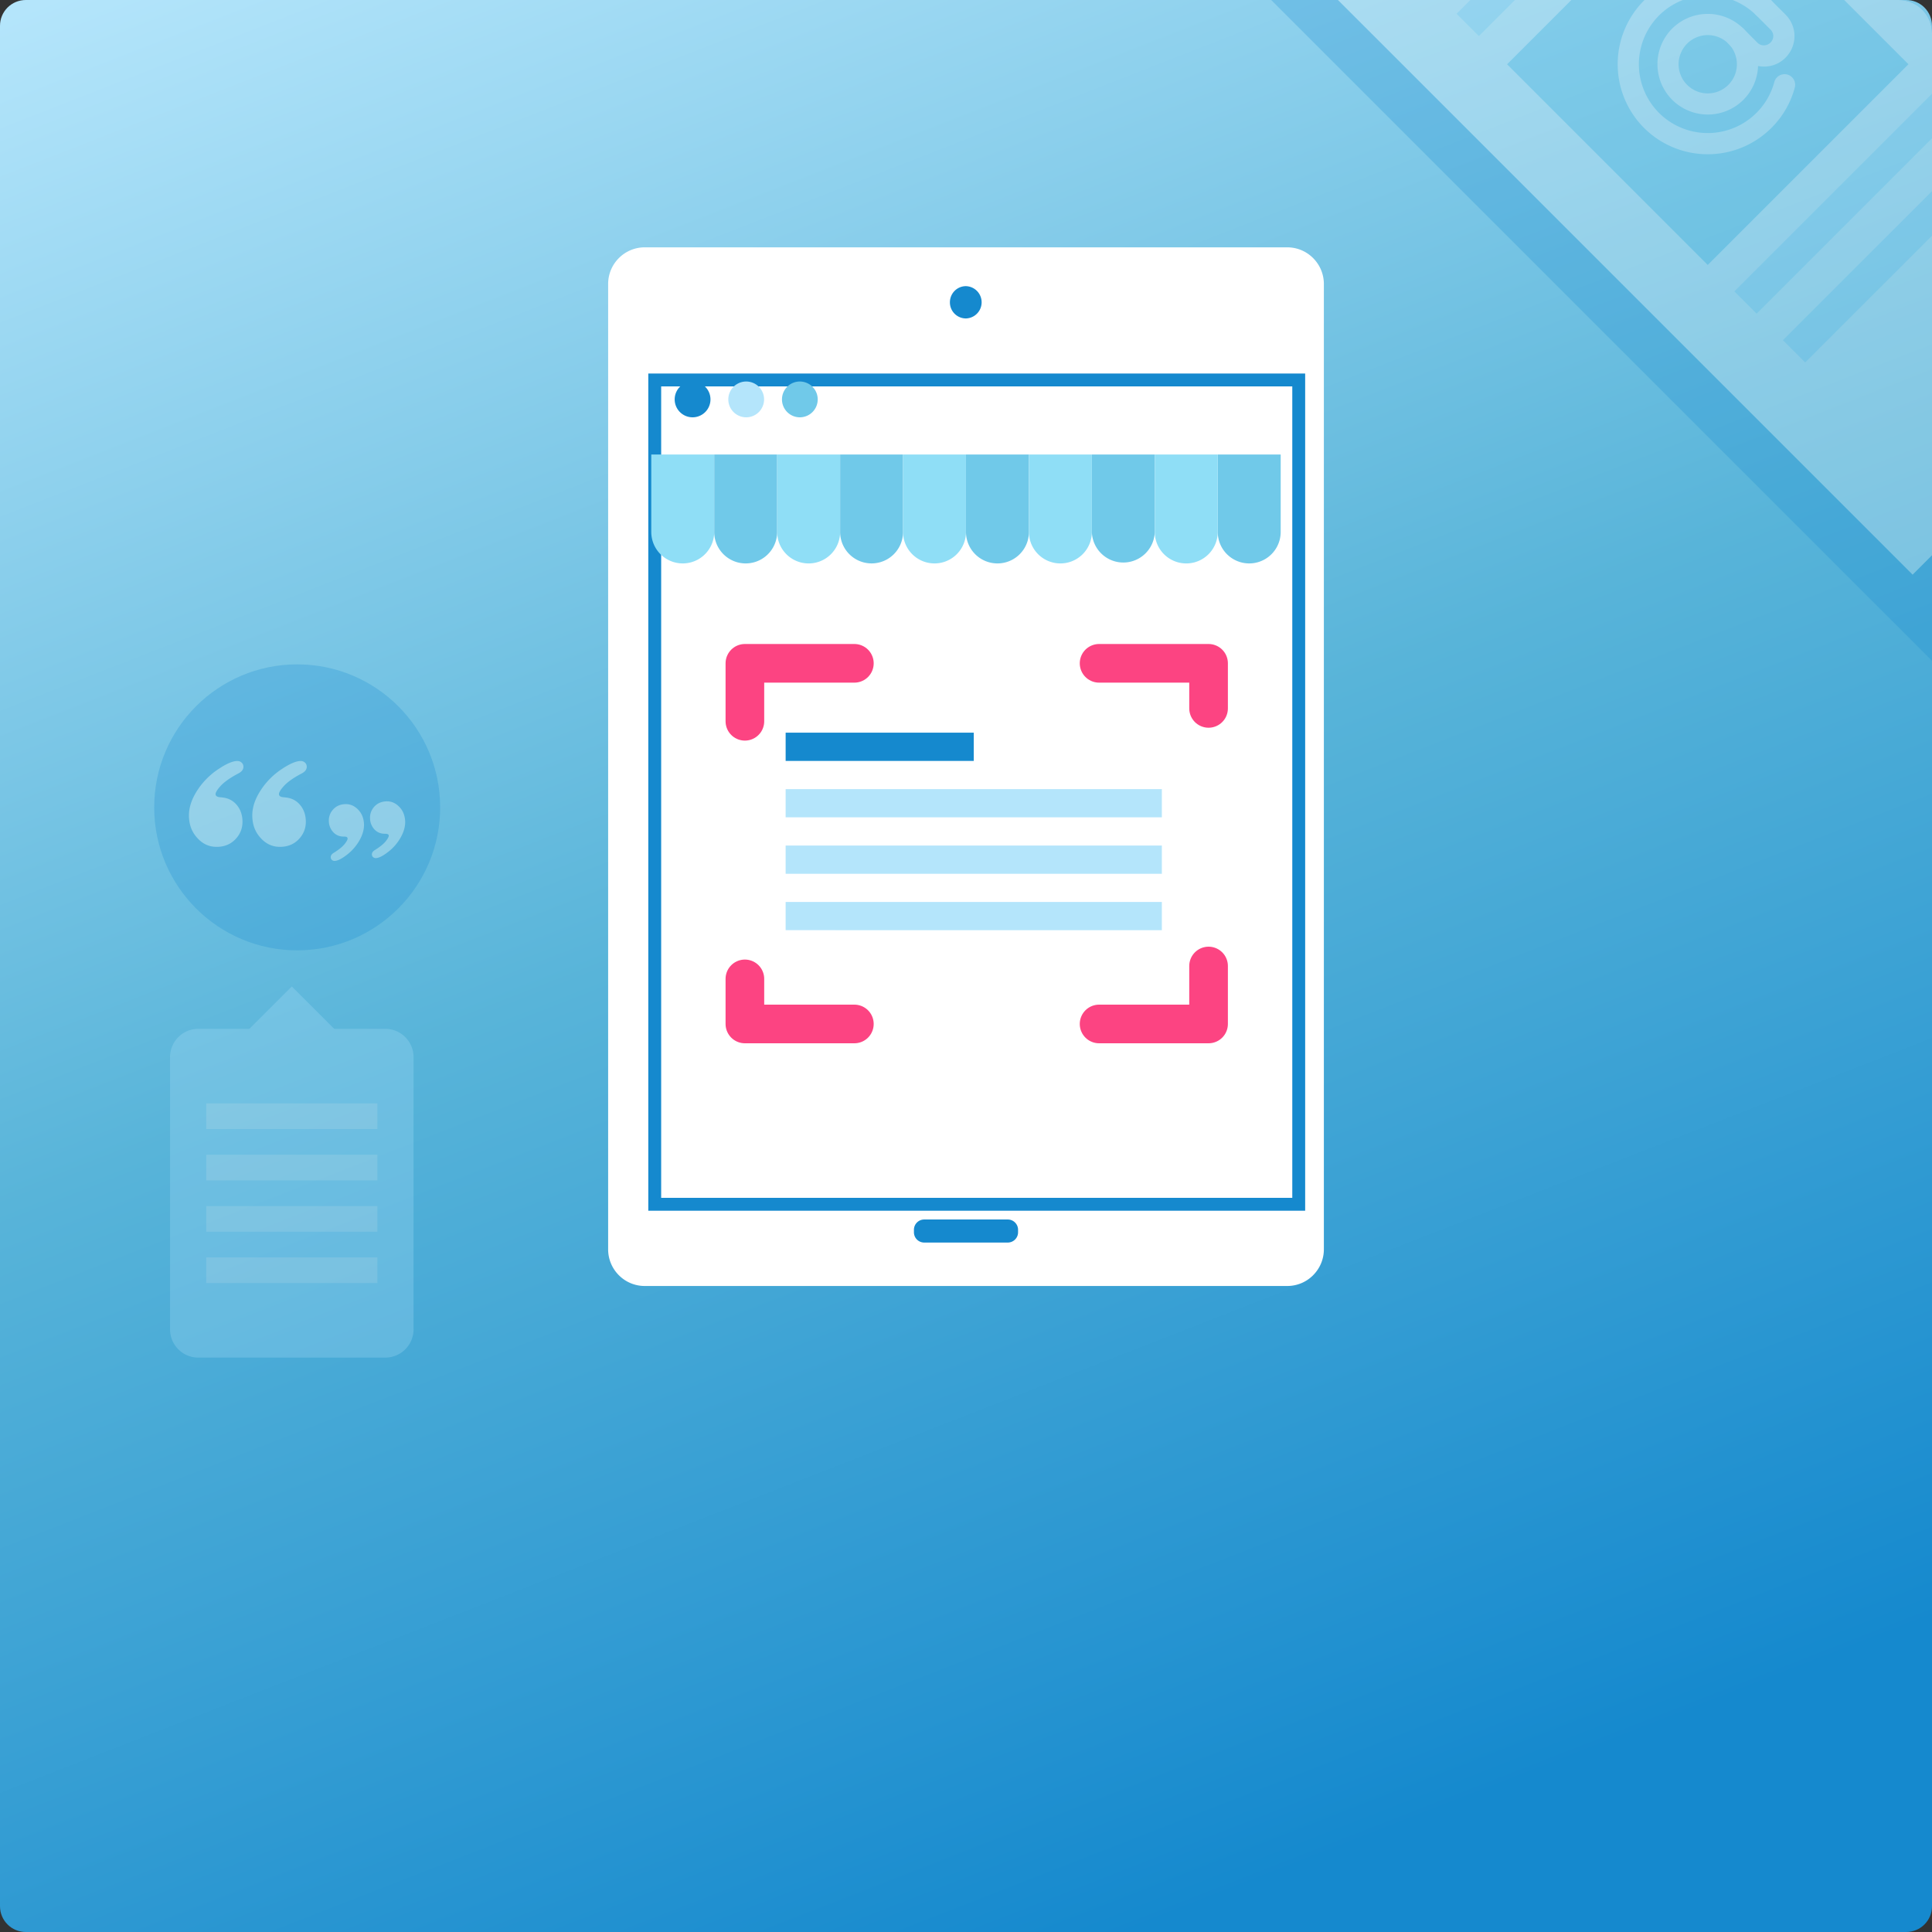 <svg xmlns="http://www.w3.org/2000/svg" xmlns:xlink="http://www.w3.org/1999/xlink" width="150" height="150">
  <rect width="100%" height="100%" fill="#333333" stroke="none"/>
  <defs>
    <path id="a" d="M150 148a2 2 0 0 1-2 2H2a2 2 0 0 1-2-2V2a2 2 0 0 1 2-2h146a2 2 0 0 1 2 2v146z"/>
  </defs>
  <clipPath id="b">
    <use xlink:href="#a" overflow="visible"/>
  </clipPath>
  <linearGradient id="c" gradientUnits="userSpaceOnUse" x1="102.644" y1="145.74" x2="39.887" y2="-14.85">
    <stop offset=".007" stop-color="#1589ce"/>
    <stop offset=".497" stop-color="#58b4d9"/>
    <stop offset=".996" stop-color="#b4e5fb"/>
  </linearGradient>
  <path clip-path="url(#b)" fill="url(#c)" d="M0 0h150v150H0z"/>
  <path fill="#FFF" d="M50.06 99.844a2.824 2.824 0 0 1-2.01-.834 2.834 2.834 0 0 1-.834-2.012V22.049c0-.728.277-1.456.834-2.012a2.829 2.829 0 0 1 2.01-.834h49.879c.729 0 1.455.278 2.01.834s.836 1.284.836 2.012v74.949c0 .728-.281 1.455-.836 2.012s-1.281.834-2.01.834H50.06z"/>
  <path fill="#1589CE" d="M71.753 96.471a.795.795 0 0 1-.795-.796v-.195c0-.44.357-.798.795-.798h6.492c.438 0 .797.357.797.798v.195c0 .44-.359.796-.797.796h-6.492z"/>
  <g fill="#1589CE">
    <path d="M74.995 24.724a1.245 1.245 0 0 1-1.244-1.256c0-.685.553-1.251 1.244-1.251a1.254 1.254 0 0 1 0 2.507z"/>
    <path d="M74.999 23.903a.43.43 0 0 1-.426-.436c0-.233.188-.425.426-.425.24 0 .432.191.432.425a.433.433 0 0 1-.432.436z"/>
  </g>
  <path fill="#FFF" stroke="#1589CE" stroke-miterlimit="10" d="M50.833 29.5h50v64h-50z"/>
  <path fill="#1589CE" d="M60.997 56.884h14.605v2.194H60.997z"/>
  <path fill="#B4E5FB" d="M60.997 61.267h29.209v2.188H60.997zm0 4.382h29.209v2.19H60.997zm0 4.379h29.209v2.19H60.997z"/>
  <path fill="#8FDEF6" d="M50.565 35.287v6.014a2.443 2.443 0 1 0 4.886 0v-6.014h-4.886z"/>
  <path fill="#70C9E9" d="M55.452 35.287v6.014a2.443 2.443 0 1 0 4.886 0v-6.014h-4.886z"/>
  <path fill="#8FDEF6" d="M60.339 35.287v6.014a2.443 2.443 0 0 0 4.888 0v-6.014h-4.888z"/>
  <path fill="#70C9E9" d="M65.228 35.287v6.014a2.441 2.441 0 1 0 4.884 0v-6.014h-4.884z"/>
  <path fill="#8FDEF6" d="M70.112 35.287v6.014a2.442 2.442 0 1 0 4.886 0v-6.014h-4.886z"/>
  <path fill="#70C9E9" d="M74.999 35.287v6.014a2.442 2.442 0 1 0 4.886 0v-6.014h-4.886z"/>
  <path fill="#8FDEF6" d="M79.886 35.287v6.014a2.441 2.441 0 0 0 2.441 2.443 2.442 2.442 0 0 0 2.445-2.443v-6.014h-4.886z"/>
  <path fill="#70C9E9" d="M84.772 35.287v6.014a2.443 2.443 0 0 0 4.884 0v-6.014h-4.884zm9.774 0v6.014a2.442 2.442 0 1 0 4.886 0v-6.014h-4.886z"/>
  <path fill="#8FDEF6" d="M89.657 35.287v6.014a2.444 2.444 0 0 0 4.888 0v-6.014h-4.888z"/>
  <path fill="none" stroke="#FC4482" stroke-width="3" stroke-linecap="round" stroke-linejoin="round" stroke-miterlimit="10" d="M57.833 56v-4.5h8.5m0 28h-8.5V76m36-1v4.5h-8.5m0-28h8.5V55"/>
  <path fill="#1589CE" d="M55.161 31.01a1.39 1.39 0 0 1-1.389 1.39 1.39 1.39 0 0 1 0-2.78 1.39 1.39 0 0 1 1.389 1.39z"/>
  <path fill="#B4E5FB" d="M59.323 31.01a1.39 1.39 0 0 1-1.387 1.39 1.39 1.39 0 0 1 0-2.78 1.39 1.39 0 0 1 1.387 1.39z"/>
  <path fill="#70C9E9" d="M63.487 31.01A1.39 1.39 0 0 1 62.1 32.4a1.388 1.388 0 0 1-1.387-1.39c0-.765.619-1.39 1.387-1.39a1.39 1.39 0 0 1 1.387 1.39z"/>
  <defs>
    <path id="d" d="M150 2.59A2.589 2.589 0 0 0 147.411 0H98.636a2.59 2.59 0 0 0-2.591 2.59v48.775a2.59 2.59 0 0 0 2.591 2.59h48.775a2.59 2.59 0 0 0 2.589-2.59V2.59z"/>
  </defs>
  <clipPath id="e">
    <use xlink:href="#d" overflow="visible"/>
  </clipPath>
  <g opacity=".25" clip-path="url(#e)">
    <path fill="#1589CE" d="M132.48-46.106l74.986 74.987-39.945 39.946L92.534-6.161z"/>
    <path fill="#FFF" d="M98.665-8.702c-.447.447-.643 1.142-.481 1.985.161.845.647 1.672 1.304 2.329l49.006 49.005 35.295-35.293-49.007-49.008c-.656-.658-1.485-1.145-2.329-1.304-.842-.163-1.537.031-1.984.479L98.665-8.702z"/>
    <path fill="#70C9E9" d="M117.009 4.99l15.581-15.582 15.58 15.58-15.582 15.582z"/>
    <g fill="#FFF">
      <path d="M137.532 9.931a6.999 6.999 0 0 1-9.889 0 7.002 7.002 0 0 1-.002-9.891c2.729-2.727 7.164-2.729 9.893 0a.824.824 0 0 1-1.164 1.163 5.355 5.355 0 0 0-7.564 0 5.353 5.353 0 0 0 .001 7.564 5.354 5.354 0 0 0 8.95-2.396.827.827 0 0 1 1.006-.585.827.827 0 0 1 .585 1.009 6.962 6.962 0 0 1-1.816 3.136z"/>
      <path d="M135.354 7.752a3.913 3.913 0 0 1-5.526-.004 3.915 3.915 0 0 1-.004-5.526 3.918 3.918 0 0 1 5.531-.001 3.915 3.915 0 0 1-.001 5.531zm-4.365-4.365a2.263 2.263 0 1 0 3.2 3.202c.883-.883.883-2.32.001-3.203a2.266 2.266 0 0 0-3.201.001z"/>
      <path d="M138.627 4.479a2.344 2.344 0 0 1-1.671.69 2.344 2.344 0 0 1-1.674-.69l-1.092-1.093a.824.824 0 0 1 1.164-1.165l1.092 1.093a.691.691 0 0 0 .504.209.74.74 0 0 0 .729-.723.724.724 0 0 0-.215-.503l-1.092-1.093a.821.821 0 1 1 1.163-1.162l1.092 1.091c.446.447.694 1.041.696 1.668a2.38 2.38 0 0 1-.696 1.678z"/>
    </g>
    <path d="M113.089 1.07l27.149-27.15 1.73 1.73L114.82 2.8zm21.563 21.552L150.236 7.04l1.731 1.731-15.584 15.582zm3.774 3.788l15.585-15.58 1.73 1.732-15.584 15.58z" fill="#B4E5FB"/>
  </g>
  <g opacity=".25">
    <g fill="#B4E5FB">
      <path d="M29.914 105.404H15.397a2.194 2.194 0 0 1-2.194-2.195V82.074c0-1.212.982-2.195 2.194-2.195h14.517c1.211 0 2.194.983 2.194 2.195v21.135a2.195 2.195 0 0 1-2.194 2.195z"/>
      <path d="M18.266 80.978l4.389-4.39 4.39 4.39z"/>
    </g>
    <path d="M16.012 85.666H29.3v1.995H16.012zm0 3.987H29.3v1.991H16.012zm0 3.988H29.3v1.993H16.012zm0 3.984H29.3v1.992H16.012z" fill="#FFF"/>
  </g>
  <g opacity=".25">
    <circle fill="#1589CE" cx="23.073" cy="62.683" r="11.102"/>
    <path d="M18.425 59.084c.138 0 .249.043.339.129.09.085.136.193.136.323 0 .206-.132.378-.395.515-.622.329-1.078.648-1.367.957-.267.294-.4.511-.4.648 0 .13.102.209.31.237l.123.011.163.02c.446.062.807.266 1.081.612.275.347.412.77.412 1.271 0 .5-.171.939-.515 1.316-.385.418-.881.627-1.492.627-.589 0-1.09-.23-1.501-.689-.433-.466-.649-1.052-.649-1.76 0-.623.217-1.27.649-1.938a5.699 5.699 0 0 1 1.687-1.683c.602-.397 1.074-.596 1.419-.596zm4.917 0c.138 0 .251.043.339.129a.422.422 0 0 1 .135.323c0 .206-.132.378-.391.515-.626.329-1.08.648-1.369.957-.267.294-.399.511-.399.648 0 .13.102.209.308.237l.123.011.164.02c.446.062.807.266 1.081.612.273.347.411.77.411 1.271 0 .5-.172.939-.515 1.316-.384.418-.883.627-1.492.627-.591 0-1.088-.23-1.501-.689-.433-.466-.649-1.052-.649-1.76 0-.623.217-1.27.649-1.938a5.675 5.675 0 0 1 1.687-1.683c.604-.397 1.076-.596 1.419-.596zm5.86 7.539a.308.308 0 0 1-.227-.069.28.28 0 0 1-.101-.204c-.009-.134.067-.251.231-.352.391-.243.673-.47.845-.684.161-.202.239-.35.234-.438-.008-.085-.078-.131-.212-.14l-.081-.002-.106-.005a1.048 1.048 0 0 1-.73-.35 1.293 1.293 0 0 1-.324-.808c-.021-.325.07-.619.275-.878.231-.289.546-.447.943-.475.382-.027.718.101 1.006.381.303.284.467.656.499 1.116.027.404-.083.835-.336 1.289a3.693 3.693 0 0 1-1.021 1.168c-.373.284-.672.435-.895.451zm-3.198.218a.308.308 0 0 1-.225-.068.272.272 0 0 1-.1-.206c-.012-.133.065-.25.229-.351.391-.241.674-.47.846-.682.163-.205.24-.351.233-.441-.006-.084-.077-.132-.211-.139l-.082-.001-.105-.005a1.05 1.05 0 0 1-.731-.353 1.3 1.3 0 0 1-.324-.807 1.239 1.239 0 0 1 .276-.878c.231-.29.546-.447.942-.476.385-.023.72.103 1.009.381.299.284.467.657.497 1.116.027.405-.085.836-.334 1.29a3.745 3.745 0 0 1-1.022 1.168c-.374.287-.673.436-.898.452z" fill="#FFF"/>
  </g>
</svg>
